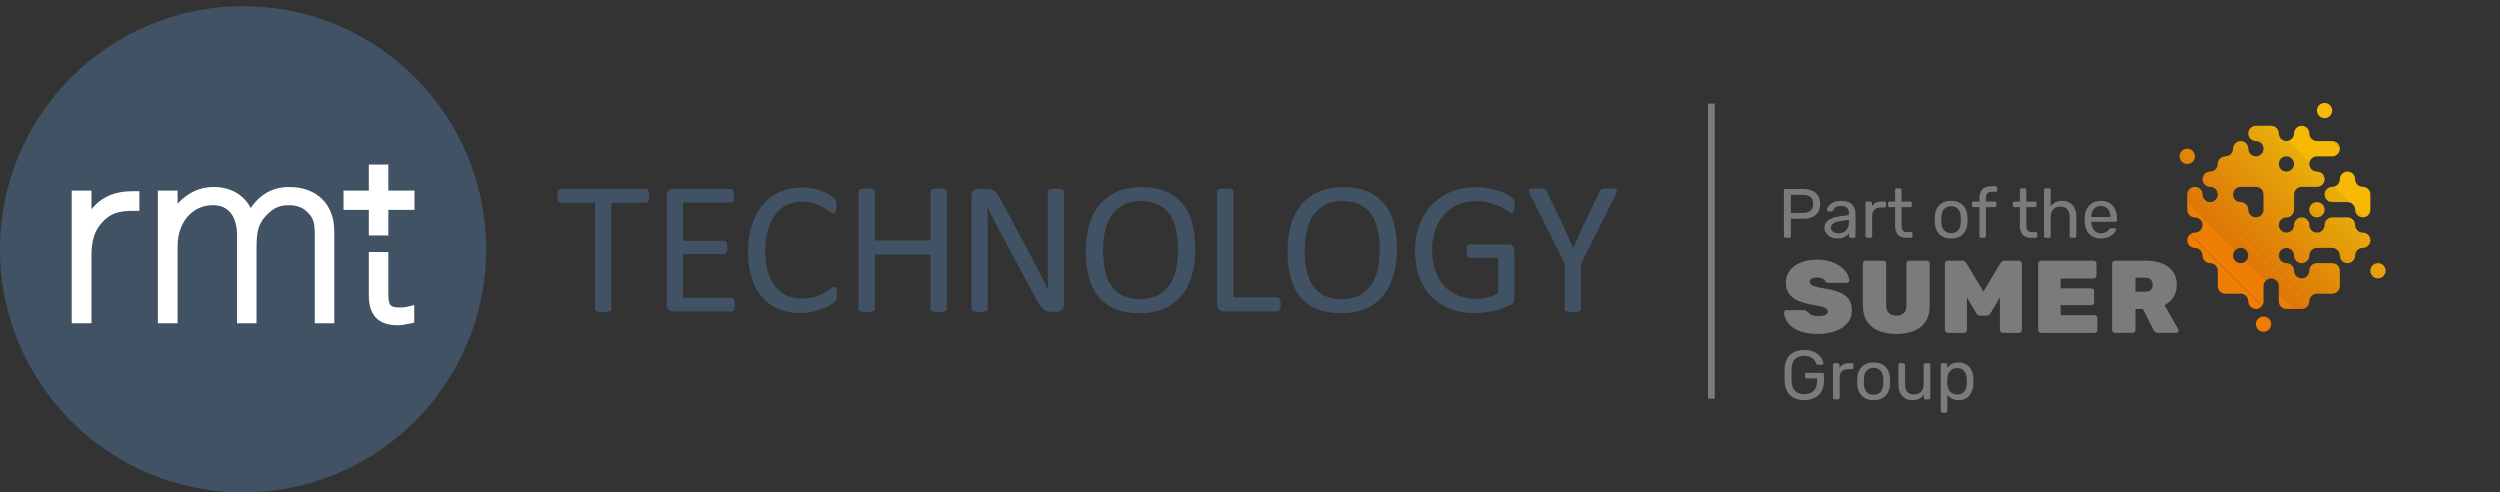 <svg xmlns="http://www.w3.org/2000/svg" xmlns:xlink="http://www.w3.org/1999/xlink" id="Layer_1" viewBox="0 0 1934.82 381.08"><rect x="0" y="0" width="1934.82" height="381.08" fill="#333333" stroke="none"/><defs><style>      .cls-1 {        fill: #f7b606;      }      .cls-2 {        fill: #f5a605;      }      .cls-3 {        fill: #f6ad05;      }      .cls-4 {        fill: #f7b506;      }      .cls-5 {        fill: #ef8603;      }      .cls-6 {        fill: #ef8103;      }      .cls-7 {        fill: #f18e04;      }      .cls-8 {        fill: #f29804;      }      .cls-9 {        fill: #f19104;      }      .cls-10 {        fill: #f49f05;      }      .cls-11 {        fill: #f4a405;      }      .cls-12 {        fill: #f39b04;      }      .cls-13 {        fill: #fff;      }      .cls-14 {        fill: #f5aa05;      }      .cls-15 {        fill: #f7b306;      }      .cls-16 {        fill: #f29404;      }      .cls-17 {        fill: none;      }      .cls-18 {        fill: #f08b04;      }      .cls-19 {        fill: #f5a905;      }      .cls-20 {        fill: #ee7f03;      }      .cls-21 {        fill: #ee8003;      }      .cls-22 {        fill: #f18d04;      }      .cls-23 {        fill: #f7b206;      }      .cls-24 {        fill: #f39904;      }      .cls-25 {        fill: #f5a705;      }      .cls-26 {        fill: #f6ac05;      }      .cls-27 {        fill: #415264;      }      .cls-28 {        fill: #f4a105;      }      .cls-29 {        fill: #f39e05;      }      .cls-30 {        fill: #f4a005;      }      .cls-31 {        fill: #f6ab05;      }      .cls-32 {        fill: #f18f04;      }      .cls-33 {        fill: #f08803;      }      .cls-34 {        fill: #f8b906;      }      .cls-35 {        fill: #f4a305;      }      .cls-36 {        fill: #f08a04;      }      .cls-37 {        fill: #f08904;      }      .cls-38 {        fill: #ee7e03;      }      .cls-39 {        fill: #ef8403;      }      .cls-40 {        fill: #ef8203;      }      .cls-41 {        fill: #f5a505;      }      .cls-42 {        fill: #f39d05;      }      .cls-43 {        fill: #f19004;      }      .cls-44 {        fill: #f4a205;      }      .cls-45 {        fill: #f7b006;      }      .cls-46 {        fill: #ef8303;      }      .cls-47 {        fill: #f6af05;      }      .cls-48 {        fill: #7c7b7b;      }      .cls-49 {        fill: #f39c05;      }      .cls-50 {        fill: #f8b806;      }      .cls-51 {        fill: #f29704;      }      .cls-52 {        fill: #f7b106;      }      .cls-53 {        fill: #ef8703;      }      .cls-54 {        fill: #ef8503;      }      .cls-55 {        fill: #f8b706;      }      .cls-56 {        fill: #f08c04;      }      .cls-57 {        fill: #f29304;      }      .cls-58 {        fill: #f6ae05;      }      .cls-59 {        clip-path: url(#clippath);      }      .cls-60 {        fill: #f29604;      }      .cls-61 {        fill: #f19204;      }      .cls-62 {        fill: #f39a04;      }    </style><clipPath id="clippath"><path class="cls-17" d="M1745.92,250.86c0,3.27,2.64,5.91,5.9,5.91s5.9-2.64,5.9-5.91-2.64-5.9-5.9-5.9-5.9,2.64-5.9,5.9M1834.48,209.54c0,3.26,2.64,5.9,5.9,5.9s5.9-2.64,5.9-5.9-2.64-5.9-5.9-5.9-5.9,2.64-5.9,5.9M1787.24,162.31c0,3.27,2.64,5.91,5.91,5.91s5.9-2.64,5.9-5.91-2.64-5.9-5.9-5.9-5.91,2.64-5.91,5.9M1810.86,138.69c0,3.27-2.65,5.91-5.9,5.91s-5.9,2.64-5.9,5.9,2.64,5.9,5.9,5.9h11.81c3.26,0,5.9,2.64,5.9,5.9s2.64,5.91,5.9,5.91,5.91-2.64,5.91-5.91v-11.81c0-3.26-2.65-5.9-5.91-5.9s-5.9-2.64-5.9-5.91-2.64-5.9-5.9-5.9-5.9,2.64-5.9,5.9M1686.88,120.99c0,3.26,2.64,5.9,5.9,5.9s5.9-2.64,5.9-5.9-2.64-5.91-5.9-5.91-5.9,2.65-5.9,5.91M1728.21,197.74c0-3.26,2.64-5.9,5.91-5.9s5.9,2.64,5.9,5.9-2.65,5.9-5.9,5.9-5.91-2.64-5.91-5.9M1740.01,162.31c0-3.26-2.65-5.9-5.9-5.9s-5.91-2.64-5.91-5.9,2.64-5.9,5.91-5.9h11.8c3.26,0,5.9,2.64,5.9,5.9v11.81c0,3.27-2.65,5.91-5.9,5.91s-5.9-2.64-5.9-5.91M1763.63,126.88c0-3.26,2.65-5.9,5.9-5.9s5.9,2.64,5.9,5.9-2.65,5.91-5.9,5.91-5.9-2.64-5.9-5.91M1775.44,103.27c0,3.26-2.65,5.91-5.9,5.91s-5.9-2.65-5.9-5.91-2.65-5.9-5.9-5.9h-11.81c-3.27,0-5.9,2.64-5.9,5.9s2.64,5.91,5.9,5.91,5.9,2.64,5.9,5.9-2.65,5.91-5.9,5.91-5.9-2.65-5.9-5.91-2.65-5.9-5.9-5.9-5.91,2.64-5.91,5.9-2.65,5.91-5.9,5.91-5.91,2.64-5.91,5.9-2.64,5.91-5.9,5.91-5.9,2.64-5.9,5.9,2.64,5.91,5.9,5.91,5.9,2.64,5.9,5.9-2.64,5.9-5.9,5.9-5.9-2.64-5.9-5.9-2.64-5.9-5.91-5.9-5.9,2.64-5.9,5.9v11.81c0,3.27,2.64,5.91,5.9,5.91s5.91,2.64,5.91,5.9-2.64,5.9-5.91,5.9-5.9,2.65-5.9,5.91,2.64,5.9,5.9,5.9,5.91,2.64,5.91,5.9,2.64,5.9,5.9,5.9,5.9,2.64,5.9,5.9v11.81c0,3.26,2.64,5.91,5.91,5.91h11.81c3.25,0,5.9,2.64,5.9,5.9s2.64,5.9,5.9,5.9,5.9-2.64,5.9-5.9v-11.81c0-3.26,2.65-5.9,5.9-5.9s5.9,2.64,5.9,5.9v11.81c0,3.25,2.65,5.9,5.9,5.9h11.81c3.26,0,5.9-2.64,5.9-5.9s2.64-5.9,5.91-5.9h11.81c3.26,0,5.9-2.65,5.9-5.91v-11.81c0-3.26-2.65-5.9-5.9-5.9h-11.81c-3.27,0-5.91,2.64-5.91,5.9s-2.64,5.9-5.9,5.9-5.9-2.64-5.9-5.9-2.65-5.9-5.9-5.9-5.9-2.64-5.9-5.9,2.65-5.9,5.9-5.9,5.9,2.64,5.9,5.9,2.64,5.9,5.9,5.9,5.9-2.64,5.9-5.9,2.64-5.9,5.91-5.9h11.81c3.26,0,5.9,2.64,5.9,5.9s2.64,5.9,5.9,5.9,5.9-2.64,5.9-5.9,2.64-5.9,5.9-5.9,5.91-2.65,5.91-5.9-2.65-5.91-5.91-5.91-5.9-2.64-5.9-5.9-2.64-5.9-5.9-5.9h-11.81c-3.26,0-5.9,2.64-5.9,5.9s-2.64,5.9-5.9,5.9-5.91-2.64-5.91-5.9-2.64-5.9-5.9-5.9-5.9,2.64-5.9,5.9-2.65,5.9-5.9,5.9-5.9-2.64-5.9-5.9,2.65-5.9,5.9-5.9,5.9-2.64,5.9-5.91v-11.81c0-3.26,2.64-5.9,5.9-5.9h11.81c3.26,0,5.9-2.64,5.9-5.91s-2.64-5.9-5.9-5.9-5.91-2.64-5.91-5.91,2.64-5.9,5.91-5.9h11.81c3.26,0,5.9-2.65,5.9-5.91s-2.65-5.9-5.9-5.9h-11.81c-3.27,0-5.91-2.65-5.91-5.91s-2.64-5.9-5.9-5.9-5.9,2.64-5.9,5.9M1798.32,79.7c-2.91.37-5.17,2.85-5.17,5.86,0,3.26,2.64,5.9,5.9,5.9s5.9-2.64,5.9-5.9c0-3.01-2.26-5.49-5.17-5.86h-1.46Z"></path></clipPath></defs><g id="colour_version"><path class="cls-27" d="M376.28,192.93c0,103.92-84.23,188.15-188.15,188.15S0,296.85,0,192.93,84.22,4.8,188.13,4.8s188.15,84.24,188.15,188.13h0Z"></path><g><path class="cls-13" d="M67.3,147.5h-11.81v102.69h15.29v-51.53c0-12.78,2.33-20.07,8.58-26.88,5.76-6.28,12.08-8.61,23.33-8.61h5.17v-15.21h-4.99c-14.12,0-24.56,4.51-32.08,14v-14.45h-3.48Z"></path><path class="cls-13" d="M194.04,161c-5.44-10.4-15.6-16.28-28.87-16.28-5.24,0-10.27,1.11-14.94,3.29-4.43,2.03-9.05,5.54-12.79,9.61v-10.12h-15.28v102.69h15.28v-59.53c0-18.76,11.33-31.87,27.54-31.87,11.73,0,18.46,8.5,18.46,23.33v68.08h15.11v-59.53c0-13.04,2.05-18.78,9.15-25.6,4.7-4.45,9.25-6.27,15.73-6.27s11.17,1.83,14.85,5.76c4.07,4.16,5.32,7.11,5.32,17.56v68.08h15.1v-71.41c0-20.69-13.62-34.06-34.69-34.06-12.99,0-22.56,5.45-29.95,16.28h0Z"></path><path class="cls-13" d="M297.06,195.04h-11.62v33.72c0,15.22,7.41,22.93,22.02,22.93,3.62,0,5.55-.4,9.8-1.28l3.33-.69v-13.65l-4.33,1.07c-2.78.69-4.38.82-6.34.82-7.6,0-9.38-.99-9.38-10.71v-32.21h-3.49Z"></path><path class="cls-13" d="M297.06,127.34h-11.62v20.17h-19.59v14.91h19.59v19.81h15.1v-19.81h20.23v-14.91h-20.23v-20.17h-3.49Z"></path></g><g><path class="cls-27" d="M502.32,151.66c0,.93-.05,1.73-.15,2.42-.1.68-.26,1.23-.48,1.65-.22.42-.49.72-.81.91-.32.2-.67.29-1.06.29h-26.66v82.17c0,.39-.1.73-.29,1.03-.2.29-.54.52-1.03.7s-1.14.32-1.94.44c-.81.12-1.82.18-3.04.18s-2.17-.06-3-.18-1.49-.27-1.98-.44-.83-.4-1.02-.7c-.2-.29-.3-.63-.3-1.03v-82.17h-26.66c-.39,0-.75-.1-1.06-.29-.32-.19-.58-.5-.77-.91-.2-.41-.36-.96-.48-1.65-.12-.68-.18-1.49-.18-2.42s.06-1.74.18-2.45c.12-.71.28-1.28.48-1.72.19-.44.45-.76.77-.95.32-.19.67-.29,1.06-.29h65.91c.39,0,.75.1,1.06.29.32.2.59.51.81.95.22.44.38,1.01.48,1.72.1.71.15,1.53.15,2.45Z"></path><path class="cls-27" d="M568.75,235.81c0,.88-.05,1.65-.15,2.31-.1.66-.27,1.21-.51,1.65-.24.44-.52.76-.84.95-.32.19-.67.29-1.06.29h-45.48c-1.12,0-2.19-.38-3.19-1.14-1-.76-1.5-2.09-1.5-3.99v-84.51c0-1.9.5-3.23,1.5-3.99,1-.76,2.06-1.13,3.19-1.13h44.97c.39,0,.74.1,1.06.29.32.2.57.51.77.95.2.44.35.99.48,1.65.12.66.18,1.48.18,2.45,0,.88-.06,1.65-.18,2.31-.12.66-.28,1.2-.48,1.61s-.45.72-.77.91c-.32.2-.67.29-1.06.29h-37.06v29.73h31.79c.39,0,.74.11,1.06.33.32.22.58.52.8.91.22.39.38.93.48,1.61.1.68.15,1.49.15,2.42s-.05,1.64-.15,2.27c-.1.63-.25,1.15-.48,1.54-.22.39-.49.67-.8.84-.32.17-.67.26-1.06.26h-31.79v33.91h37.57c.39,0,.74.1,1.06.29.32.2.6.5.84.92.25.42.42.95.51,1.61.1.66.15,1.48.15,2.45Z"></path><path class="cls-27" d="M647.73,227.61c0,.78-.03,1.47-.07,2.05-.05.58-.13,1.1-.26,1.54s-.28.83-.48,1.17-.54.76-1.02,1.25c-.49.49-1.51,1.23-3.08,2.23-1.56,1-3.5,1.98-5.82,2.93-2.32.95-4.98,1.76-7.98,2.42-3,.66-6.29.99-9.85.99-6.15,0-11.71-1.03-16.66-3.08-4.96-2.05-9.18-5.08-12.67-9.08-3.49-4-6.18-8.95-8.06-14.83-1.88-5.88-2.82-12.66-2.82-20.32s1.01-14.87,3.04-21.02c2.03-6.15,4.87-11.36,8.53-15.64,3.66-4.27,8.04-7.53,13.15-9.78,5.1-2.24,10.75-3.37,16.95-3.37,2.74,0,5.4.26,7.98.77,2.59.51,4.98,1.16,7.18,1.94,2.2.78,4.15,1.68,5.86,2.71s2.89,1.87,3.55,2.53c.66.66,1.08,1.16,1.28,1.5.2.34.35.75.48,1.21.12.46.22,1.01.29,1.65s.11,1.39.11,2.27c0,.98-.05,1.81-.15,2.49-.1.68-.25,1.26-.44,1.72-.2.46-.43.81-.7,1.02-.27.22-.6.33-.99.33-.69,0-1.65-.48-2.87-1.43-1.23-.95-2.81-2-4.75-3.15s-4.29-2.2-7.07-3.15c-2.77-.95-6.1-1.43-9.98-1.43-4.22,0-8.06.84-11.52,2.53-3.46,1.68-6.42,4.16-8.87,7.43-2.46,3.27-4.36,7.26-5.71,11.97-1.35,4.71-2.02,10.1-2.02,16.15s.65,11.31,1.95,15.93c1.3,4.62,3.17,8.47,5.6,11.57,2.43,3.1,5.41,5.45,8.94,7.03,3.53,1.59,7.53,2.38,12,2.38,3.78,0,7.08-.46,9.9-1.39,2.82-.93,5.23-1.97,7.21-3.11s3.62-2.18,4.9-3.11c1.28-.93,2.28-1.39,3.02-1.39.34,0,.64.07.88.22s.44.43.59.84c.15.42.26.99.33,1.72s.11,1.66.11,2.78Z"></path><path class="cls-27" d="M732.68,239.1c0,.39-.1.73-.29,1.03-.2.29-.54.52-1.03.7s-1.14.32-1.94.44c-.81.12-1.79.18-2.97.18-1.27,0-2.29-.06-3.07-.18-.78-.12-1.42-.27-1.91-.44s-.83-.4-1.03-.7c-.2-.29-.29-.63-.29-1.03v-42.04h-43.13v42.04c0,.39-.1.73-.29,1.03-.2.29-.54.52-1.03.7s-1.13.32-1.94.44c-.8.12-1.82.18-3.04.18s-2.17-.06-3-.18-1.49-.27-1.98-.44c-.49-.17-.83-.4-1.03-.7-.2-.29-.29-.63-.29-1.03v-90.96c0-.39.1-.73.29-1.02.19-.29.53-.52,1.03-.7.49-.17,1.15-.32,1.98-.44.83-.12,1.83-.18,3-.18s2.24.06,3.04.18c.81.12,1.45.27,1.94.44s.83.4,1.03.7c.2.29.29.63.29,1.02v37.94h43.13v-37.94c0-.39.1-.73.29-1.02.2-.29.54-.52,1.03-.7s1.12-.32,1.91-.44c.78-.12,1.8-.18,3.07-.18,1.17,0,2.16.06,2.97.18.8.12,1.45.27,1.94.44s.83.4,1.03.7c.19.29.29.63.29,1.02v90.96Z"></path><path class="cls-27" d="M823.49,235.81c0,.98-.16,1.81-.49,2.49s-.76,1.25-1.29,1.68c-.53.44-1.13.76-1.78.95-.65.19-1.31.29-1.97.29h-4.17c-1.32,0-2.46-.13-3.45-.4-.98-.27-1.92-.76-2.8-1.47-.89-.71-1.77-1.67-2.65-2.89-.88-1.22-1.82-2.78-2.81-4.69l-28.91-53.9c-1.51-2.78-3.03-5.7-4.57-8.75-1.54-3.05-2.96-6.02-4.29-8.9h-.15c.1,3.51.17,7.1.22,10.77.05,3.66.07,7.3.07,10.91v57.2c0,.34-.1.67-.31.99-.21.32-.56.56-1.05.73-.49.17-1.13.32-1.93.44-.8.12-1.82.18-3.05.18s-2.25-.06-3.05-.18c-.8-.12-1.43-.27-1.89-.44s-.8-.42-1.01-.73c-.2-.32-.31-.65-.31-.99v-87.44c0-1.95.55-3.34,1.66-4.18,1.11-.83,2.32-1.24,3.63-1.24h6.2c1.46,0,2.68.12,3.67.37.98.25,1.86.65,2.65,1.21s1.54,1.34,2.27,2.34,1.5,2.26,2.3,3.77l22.22,41.6c1.37,2.54,2.69,5.02,3.97,7.43,1.27,2.42,2.5,4.8,3.68,7.14,1.18,2.34,2.35,4.65,3.5,6.92,1.16,2.27,2.3,4.55,3.43,6.85h.07c-.1-3.86-.16-7.87-.18-12.05-.02-4.17-.04-8.19-.04-12.05v-51.41c0-.34.1-.66.31-.95.21-.29.56-.55,1.04-.77.49-.22,1.13-.38,1.93-.48.8-.1,1.84-.15,3.13-.15,1.13,0,2.11.05,2.94.15.82.1,1.47.26,1.93.48.46.22.8.48,1.01.77.2.29.31.61.31.95v87.44Z"></path><path class="cls-27" d="M925.07,192.53c0,7.67-.9,14.57-2.71,20.72-1.81,6.15-4.5,11.39-8.09,15.71-3.59,4.32-8.09,7.64-13.51,9.96-5.42,2.32-11.74,3.48-18.97,3.48s-13.29-1.06-18.49-3.19c-5.2-2.12-9.5-5.21-12.89-9.26s-5.92-9.08-7.58-15.09c-1.66-6-2.49-12.91-2.49-20.73s.9-14.26,2.71-20.36c1.8-6.1,4.51-11.29,8.13-15.56,3.61-4.27,8.13-7.57,13.55-9.89s11.74-3.48,18.97-3.48,13.06,1.05,18.24,3.15c5.17,2.1,9.48,5.16,12.92,9.19,3.44,4.03,6.01,9.01,7.69,14.94,1.68,5.93,2.53,12.73,2.53,20.4ZM911.74,193.41c0-5.37-.48-10.36-1.43-14.98-.95-4.61-2.54-8.62-4.76-12.01-2.22-3.39-5.18-6.04-8.89-7.95-3.71-1.9-8.29-2.86-13.75-2.86s-10.05,1.02-13.75,3.08c-3.71,2.05-6.72,4.78-9.03,8.2-2.31,3.42-3.97,7.41-4.97,11.97-1,4.57-1.5,9.36-1.5,14.39,0,5.57.46,10.69,1.39,15.38.93,4.69,2.49,8.73,4.68,12.12,2.2,3.39,5.13,6.03,8.81,7.91,3.68,1.88,8.3,2.82,13.86,2.82s10.14-1.02,13.9-3.07c3.75-2.05,6.78-4.82,9.07-8.31,2.29-3.49,3.93-7.53,4.9-12.12.98-4.59,1.46-9.45,1.46-14.57Z"></path><path class="cls-27" d="M991.13,235.52c0,.98-.05,1.79-.15,2.45-.1.66-.26,1.22-.48,1.68-.22.46-.49.81-.8,1.02-.32.22-.7.33-1.14.33h-41.89c-1.12,0-2.19-.38-3.19-1.14-1-.76-1.5-2.09-1.5-3.99v-87.74c0-.39.1-.73.29-1.02.19-.29.53-.52,1.03-.7.49-.17,1.15-.32,1.98-.44.83-.12,1.83-.18,3-.18s2.24.06,3.04.18c.81.12,1.45.27,1.94.44s.83.4,1.03.7c.2.29.29.63.29,1.02v81.95h33.98c.44,0,.82.11,1.14.33.32.22.58.54.8.95.22.42.38.96.48,1.65.1.68.15,1.51.15,2.49Z"></path><path class="cls-27" d="M1081.14,192.53c0,7.67-.9,14.57-2.71,20.72-1.81,6.15-4.5,11.39-8.09,15.71-3.59,4.32-8.09,7.64-13.51,9.96-5.42,2.32-11.74,3.48-18.97,3.48s-13.29-1.06-18.49-3.19c-5.2-2.12-9.5-5.21-12.89-9.26-3.39-4.05-5.92-9.08-7.58-15.09-1.66-6-2.49-12.91-2.49-20.73s.9-14.26,2.71-20.36c1.8-6.1,4.51-11.29,8.13-15.56,3.61-4.27,8.13-7.57,13.55-9.89,5.42-2.32,11.74-3.48,18.97-3.48s13.06,1.05,18.24,3.15c5.17,2.1,9.48,5.16,12.92,9.19,3.44,4.03,6.01,9.01,7.69,14.94,1.68,5.93,2.53,12.73,2.53,20.4ZM1067.81,193.41c0-5.37-.48-10.36-1.43-14.98s-2.54-8.62-4.76-12.01c-2.22-3.39-5.18-6.04-8.89-7.95-3.71-1.9-8.29-2.86-13.75-2.86s-10.05,1.02-13.75,3.08c-3.71,2.05-6.72,4.78-9.03,8.2-2.31,3.42-3.97,7.41-4.97,11.97-1,4.57-1.5,9.36-1.5,14.39,0,5.57.46,10.69,1.39,15.38.93,4.69,2.49,8.73,4.68,12.12,2.2,3.39,5.13,6.03,8.81,7.91,3.68,1.88,8.3,2.82,13.86,2.82s10.14-1.02,13.9-3.07c3.75-2.05,6.78-4.82,9.07-8.31,2.29-3.49,3.93-7.53,4.9-12.12.98-4.59,1.46-9.45,1.46-14.57Z"></path><path class="cls-27" d="M1172.24,159.13c0,.93-.05,1.75-.15,2.45-.1.71-.25,1.29-.44,1.76-.2.46-.44.79-.73.99-.29.2-.61.29-.95.29-.58,0-1.56-.46-2.93-1.39-1.37-.93-3.2-1.95-5.49-3.08-2.29-1.12-5.04-2.15-8.24-3.08-3.2-.93-6.99-1.39-11.39-1.39-5.23,0-9.91.95-14.06,2.86-4.15,1.9-7.67,4.54-10.55,7.91-2.88,3.37-5.09,7.37-6.63,12.01-1.54,4.64-2.31,9.67-2.31,15.09,0,6.05.84,11.43,2.53,16.11,1.68,4.69,4.01,8.64,6.99,11.86,2.98,3.22,6.53,5.66,10.66,7.32,4.12,1.66,8.65,2.49,13.59,2.49,2.93,0,5.9-.35,8.9-1.06,3-.71,5.8-1.77,8.39-3.19v-27.61h-21.97c-.83,0-1.45-.41-1.86-1.25-.42-.83-.62-2.12-.62-3.88,0-.93.05-1.72.15-2.38.1-.66.25-1.2.48-1.61.22-.41.47-.72.77-.91.29-.19.66-.29,1.1-.29h30.1c.54,0,1.08.1,1.61.29.53.2,1.02.49,1.46.88.44.39.78.93,1.03,1.61.24.68.37,1.46.37,2.34v36.11c0,1.27-.22,2.37-.66,3.3-.44.93-1.36,1.75-2.78,2.45-1.41.71-3.25,1.48-5.49,2.31-2.24.83-4.57,1.54-6.96,2.12-2.39.59-4.81,1.03-7.25,1.32-2.44.29-4.86.44-7.25.44-7.32,0-13.87-1.14-19.63-3.41-5.76-2.27-10.63-5.5-14.61-9.7-3.98-4.2-7.02-9.23-9.12-15.09-2.1-5.86-3.15-12.4-3.15-19.63s1.13-14.33,3.41-20.43c2.27-6.1,5.47-11.3,9.6-15.6,4.12-4.3,9.08-7.63,14.87-10,5.78-2.37,12.19-3.55,19.22-3.55,3.61,0,7.01.32,10.18.95,3.17.64,5.99,1.38,8.46,2.23,2.46.85,4.54,1.78,6.23,2.78,1.68,1,2.84,1.82,3.48,2.45.63.64,1.07,1.37,1.32,2.2.24.83.37,2.03.37,3.59Z"></path><path class="cls-27" d="M1223.6,204.17v34.93c0,.39-.1.73-.29,1.03-.2.29-.53.52-1.02.7s-1.14.32-1.97.44c-.82.12-1.82.18-2.98.18s-2.22-.06-3.02-.18-1.46-.27-1.96-.44c-.51-.17-.86-.4-1.06-.7-.19-.29-.29-.63-.29-1.03v-34.93l-26.8-53.46c-.54-1.12-.87-2-.99-2.64-.12-.63,0-1.12.37-1.46.37-.34,1.02-.56,1.98-.66.95-.1,2.23-.15,3.85-.15,1.46,0,2.65.05,3.55.15.9.1,1.62.23,2.16.4s.94.42,1.21.73.53.72.77,1.21l13.11,27.24c1.22,2.59,2.43,5.3,3.64,8.13,1.21,2.83,2.45,5.69,3.71,8.57h.15c1.12-2.78,2.27-5.55,3.46-8.31,1.19-2.76,2.39-5.48,3.61-8.16l13.18-27.39c.15-.49.35-.9.62-1.25.27-.34.63-.6,1.1-.77.46-.17,1.11-.31,1.94-.4.83-.1,1.88-.15,3.15-.15,1.76,0,3.14.06,4.14.18,1,.12,1.7.36,2.09.7.39.34.52.83.4,1.46-.12.64-.45,1.49-.99,2.56l-26.8,53.46Z"></path></g><g><rect class="cls-48" x="1321.91" y="80.16" width="5.18" height="228.37"></rect><g class="cls-59"><polygon class="cls-38" points="1598.35 84.55 1850.27 336.46 1598.35 336.46 1598.35 84.55"></polygon><polygon class="cls-38" points="1598.35 61.11 1873.71 336.47 1850.27 336.47 1598.35 84.55 1598.35 61.11"></polygon><polygon class="cls-38" points="1598.35 59.01 1875.8 336.46 1873.71 336.46 1598.35 61.11 1598.35 59.01"></polygon><polygon class="cls-20" points="1598.35 56.91 1877.91 336.47 1875.8 336.47 1598.35 59.01 1598.35 56.91"></polygon><polygon class="cls-20" points="1598.35 54.81 1880 336.46 1877.91 336.46 1598.35 56.91 1598.35 54.81"></polygon><polygon class="cls-21" points="1598.35 52.72 1882.1 336.47 1880 336.47 1598.35 54.81 1598.35 52.72"></polygon><polygon class="cls-6" points="1598.35 50.62 1884.2 336.47 1882.1 336.47 1598.35 52.72 1598.35 50.62"></polygon><polygon class="cls-40" points="1598.35 48.52 1886.3 336.47 1884.2 336.47 1598.35 50.62 1598.35 48.52"></polygon><polygon class="cls-46" points="1598.35 46.42 1888.4 336.47 1886.3 336.47 1598.35 48.52 1598.35 46.42"></polygon><polygon class="cls-39" points="1598.35 44.32 1890.49 336.47 1888.4 336.47 1598.35 46.42 1598.35 44.32"></polygon><polygon class="cls-54" points="1598.35 42.22 1892.59 336.47 1890.49 336.47 1598.35 44.32 1598.35 42.22"></polygon><polygon class="cls-5" points="1598.35 40.13 1894.69 336.46 1892.59 336.46 1598.35 42.23 1598.35 40.13"></polygon><polygon class="cls-53" points="1598.35 38.03 1896.79 336.47 1894.69 336.47 1598.35 40.13 1598.35 38.03"></polygon><polygon class="cls-33" points="1598.35 35.93 1898.88 336.47 1896.79 336.47 1598.35 38.03 1598.35 35.93"></polygon><polygon class="cls-37" points="1598.35 33.83 1900.98 336.47 1898.88 336.47 1598.35 35.93 1598.35 33.83"></polygon><polygon class="cls-37" points="1598.35 31.73 1903.08 336.46 1900.98 336.46 1598.35 33.83 1598.35 31.73"></polygon><polygon class="cls-36" points="1598.35 29.64 1905.18 336.47 1903.08 336.47 1598.35 31.73 1598.35 29.64"></polygon><polygon class="cls-18" points="1598.35 27.54 1907.28 336.46 1905.18 336.46 1598.35 29.64 1598.35 27.54"></polygon><polygon class="cls-56" points="1598.35 25.44 1909.37 336.46 1907.28 336.46 1598.35 27.54 1598.35 25.44"></polygon><polygon class="cls-22" points="1598.35 23.34 1911.48 336.47 1909.37 336.47 1598.35 25.44 1598.35 23.34"></polygon><polygon class="cls-7" points="1598.35 21.24 1913.57 336.47 1911.48 336.47 1598.35 23.34 1598.35 21.24"></polygon><polygon class="cls-32" points="1598.35 19.14 1915.67 336.47 1913.57 336.47 1598.35 21.24 1598.35 19.14"></polygon><polygon class="cls-43" points="1598.35 17.05 1917.77 336.47 1915.67 336.47 1598.35 19.14 1598.35 17.05"></polygon><polygon class="cls-9" points="1598.35 14.95 1919.87 336.47 1917.77 336.47 1598.35 17.05 1598.35 14.95"></polygon><polygon class="cls-61" points="1598.35 12.85 1921.96 336.46 1919.87 336.46 1598.35 14.95 1598.35 12.85"></polygon><polygon class="cls-57" points="1598.35 10.75 1924.07 336.47 1921.96 336.47 1598.35 12.85 1598.35 10.75"></polygon><polygon class="cls-16" points="1598.35 8.65 1926.16 336.46 1924.07 336.46 1598.35 10.75 1598.35 8.65"></polygon><polygon class="cls-60" points="1598.35 6.56 1928.26 336.47 1926.16 336.47 1598.35 8.65 1598.35 6.56"></polygon><polygon class="cls-51" points="1598.35 4.46 1930.36 336.47 1928.26 336.47 1598.35 6.56 1598.35 4.46"></polygon><polygon class="cls-8" points="1598.35 2.36 1932.46 336.47 1930.36 336.47 1598.35 4.46 1598.35 2.36"></polygon><polygon class="cls-24" points="1598.35 .26 1934.55 336.46 1932.46 336.46 1598.35 2.36 1598.35 .26"></polygon><polygon class="cls-62" points="1600.19 0 1934.81 334.63 1934.81 336.47 1934.56 336.47 1598.35 .26 1598.35 0 1600.19 0"></polygon><polygon class="cls-12" points="1602.28 0 1934.81 332.53 1934.81 334.63 1600.19 0 1602.28 0"></polygon><polygon class="cls-49" points="1604.38 0 1934.82 330.43 1934.82 332.53 1602.28 0 1604.38 0"></polygon><polygon class="cls-42" points="1606.48 0 1934.81 328.33 1934.81 330.43 1604.38 0 1606.48 0"></polygon><polygon class="cls-29" points="1608.58 0 1934.82 326.24 1934.82 328.33 1606.48 0 1608.58 0"></polygon><polygon class="cls-10" points="1610.68 0 1934.82 324.14 1934.82 326.24 1608.58 0 1610.68 0"></polygon><polygon class="cls-30" points="1612.78 0 1934.81 322.04 1934.81 324.14 1610.68 0 1612.78 0"></polygon><polygon class="cls-28" points="1614.87 0 1934.81 319.94 1934.81 322.04 1612.77 0 1614.87 0"></polygon><polygon class="cls-44" points="1616.97 0 1934.82 317.85 1934.82 319.94 1614.87 0 1616.97 0"></polygon><polygon class="cls-35" points="1619.07 0 1934.81 315.74 1934.81 317.85 1616.97 0 1619.07 0"></polygon><polygon class="cls-11" points="1621.17 0 1934.82 313.65 1934.82 315.74 1619.07 0 1621.17 0"></polygon><polygon class="cls-41" points="1623.27 0 1934.82 311.55 1934.82 313.65 1621.17 0 1623.27 0"></polygon><polygon class="cls-2" points="1625.36 0 1934.82 309.45 1934.82 311.55 1623.27 0 1625.36 0"></polygon><polygon class="cls-25" points="1627.46 0 1934.81 307.35 1934.81 309.45 1625.36 0 1627.46 0"></polygon><polygon class="cls-19" points="1629.56 0 1934.81 305.25 1934.81 307.35 1627.46 0 1629.56 0"></polygon><polygon class="cls-14" points="1631.66 0 1934.81 303.15 1934.81 305.25 1629.56 0 1631.66 0"></polygon><polygon class="cls-31" points="1633.76 0 1934.81 301.06 1934.81 303.15 1631.66 0 1633.76 0"></polygon><polygon class="cls-26" points="1635.86 0 1934.82 298.96 1934.82 301.06 1633.76 0 1635.86 0"></polygon><polygon class="cls-3" points="1637.95 0 1934.82 296.86 1934.82 298.96 1635.85 0 1637.95 0"></polygon><polygon class="cls-58" points="1640.05 0 1934.82 294.76 1934.82 296.86 1637.95 0 1640.05 0"></polygon><polygon class="cls-47" points="1642.15 0 1934.82 292.67 1934.82 294.76 1640.05 0 1642.15 0"></polygon><polygon class="cls-45" points="1644.25 0 1934.82 290.57 1934.82 292.67 1642.15 0 1644.25 0"></polygon><polygon class="cls-52" points="1646.35 0 1934.81 288.47 1934.81 290.57 1644.25 0 1646.35 0"></polygon><polygon class="cls-23" points="1648.44 0 1934.82 286.37 1934.82 288.47 1646.35 0 1648.44 0"></polygon><polygon class="cls-15" points="1650.54 0 1934.82 284.27 1934.82 286.37 1648.44 0 1650.54 0"></polygon><polygon class="cls-4" points="1652.64 0 1934.82 282.18 1934.82 284.27 1650.54 0 1652.64 0"></polygon><polygon class="cls-1" points="1654.74 0 1934.82 280.08 1934.82 282.18 1652.64 0 1654.74 0"></polygon><polygon class="cls-55" points="1656.84 0 1934.82 277.98 1934.82 280.08 1654.74 0 1656.84 0"></polygon><polygon class="cls-50" points="1658.94 0 1934.81 275.88 1934.81 277.98 1656.84 0 1658.94 0"></polygon><polygon class="cls-34" points="1661.03 0 1934.81 273.78 1934.81 275.88 1658.93 0 1661.03 0"></polygon><polygon class="cls-34" points="1696.7 0 1934.82 238.11 1934.82 273.78 1661.03 0 1696.7 0"></polygon><polygon class="cls-34" points="1934.82 238.11 1696.7 0 1934.82 0 1934.82 238.11"></polygon></g><g><path class="cls-48" d="M1392.41,256.1c3.83,1.56,8.7,2.35,14.48,2.35,5.06,0,9.62-.74,13.56-2.2,3.94-1.46,7.09-3.57,9.35-6.28,2.27-2.71,3.42-6,3.42-9.78,0-3.36-.76-6.19-2.26-8.42-1.49-2.24-3.89-4.08-7.12-5.45-3.22-1.38-7.5-2.45-12.72-3.19-2.74-.52-4.9-1.02-6.43-1.47-1.51-.44-2.58-.95-3.17-1.52-.57-.55-.86-1.21-.86-1.96,0-1.12.46-1.96,1.42-2.55.97-.59,2.39-.89,4.23-.89,1.68,0,3.07.29,4.15.86,1.06.56,1.73,1.21,2.03,1.95.45.49.91.85,1.36,1.06.45.22,1.03.33,1.71.33h13.8c.48,0,.91-.19,1.3-.56.39-.37.58-.82.58-1.34-.06-1.71-.65-3.52-1.76-5.4-1.1-1.86-2.73-3.63-4.83-5.24-2.1-1.62-4.71-2.95-7.77-3.96-3.06-1-6.62-1.52-10.58-1.52-4.79,0-9.05.75-12.66,2.23-3.61,1.49-6.47,3.59-8.48,6.25-2.02,2.66-3.05,5.77-3.05,9.23s.83,6.31,2.46,8.63c1.63,2.31,4.03,4.17,7.12,5.53,3.09,1.35,6.8,2.38,11.03,3.07,3.02.53,5.43,1.04,7.18,1.51,1.73.47,2.98.99,3.71,1.56.71.56,1.06,1.26,1.06,2.11,0,1.12-.65,1.97-1.99,2.62-1.35.65-3.31.98-5.81.98-1.36,0-2.57-.15-3.6-.43-1.02-.28-1.86-.67-2.51-1.17-.65-.49-1.23-1.03-1.73-1.63-.5-.43-.98-.77-1.43-1.01-.45-.25-1.09-.37-1.88-.37h-13.14c-.54,0-.98.17-1.34.51-.36.34-.54.78-.54,1.3.11,2.83,1.14,5.54,3.05,8.07,1.91,2.53,4.82,4.6,8.65,6.17Z"></path><path class="cls-48" d="M1490.23,248.89c2.15-3.27,3.25-7.45,3.25-12.44v-32.51c0-.62-.22-1.15-.67-1.57-.43-.42-.98-.63-1.62-.63h-13.39c-.64,0-1.2.21-1.66.63-.47.42-.7.95-.7,1.57v32.27c0,2.65-.67,4.68-1.99,6.02-1.31,1.34-3.27,2.02-5.81,2.02s-4.51-.68-5.85-2.02c-1.34-1.35-2.02-3.37-2.02-6.02v-32.27c0-.62-.22-1.15-.66-1.57-.44-.42-.99-.63-1.63-.63h-13.47c-.58,0-1.12.21-1.58.63-.47.42-.71.95-.71,1.57v32.51c0,4.99,1.11,9.17,3.29,12.44,2.19,3.27,5.26,5.7,9.16,7.24,3.88,1.53,8.45,2.31,13.56,2.31s9.58-.78,13.44-2.31c3.86-1.54,6.91-3.98,9.07-7.24Z"></path><path class="cls-48" d="M1562.43,201.74h-10.99c-1.03,0-1.81.29-2.33.84-.5.53-.83.91-1.01,1.14l-13.1,21.89-13.11-21.91c-.17-.21-.5-.59-1-1.12-.52-.56-1.3-.84-2.33-.84h-10.99c-.64,0-1.2.22-1.66.63-.47.42-.71.95-.71,1.58v51.49c0,.62.24,1.15.71,1.57.46.42,1.02.63,1.66.63h12.4c.64,0,1.19-.21,1.63-.63.44-.42.66-.95.66-1.57v-25.23l7.19,12.12c.27.43.65.87,1.09,1.3.47.45,1.11.67,1.92.67h5.04c.87,0,1.53-.23,2-.67.45-.43.82-.87,1.1-1.3l7.18-12.11v25.23c0,.62.22,1.15.66,1.57.44.42.99.63,1.63.63h12.4c.64,0,1.19-.21,1.63-.63.44-.42.66-.95.66-1.57v-51.49c0-.62-.22-1.15-.66-1.57-.44-.42-.98-.64-1.63-.64Z"></path><path class="cls-48" d="M1620.84,243.87h-26.06v-7.74h23.58c.64,0,1.2-.22,1.67-.63.47-.43.71-.96.71-1.58v-8.58c0-.62-.24-1.15-.71-1.58-.47-.41-1.03-.63-1.67-.63h-23.58v-7.58h25.4c.64,0,1.2-.23,1.66-.67.47-.45.71-.96.71-1.53v-9.38c0-.63-.24-1.16-.71-1.58-.46-.42-1.02-.63-1.66-.63h-40.5c-.58,0-1.12.22-1.58.63-.47.42-.7.95-.7,1.58v51.49c0,.62.23,1.15.7,1.57.47.42,1,.63,1.58.63h41.16c.64,0,1.19-.21,1.66-.63.47-.42.71-.95.71-1.57v-9.3c0-.62-.24-1.16-.71-1.61-.47-.45-1.03-.67-1.66-.67Z"></path><path class="cls-48" d="M1685.85,254.82l-10.67-18.63c2.81-1.48,5.12-3.54,6.86-6.1,1.77-2.61,2.67-5.82,2.67-9.54,0-5.9-2.17-10.56-6.46-13.86-4.28-3.29-10.24-4.96-17.73-4.96h-23.56c-.58,0-1.12.22-1.58.63-.47.42-.71.95-.71,1.57v51.5c0,.62.24,1.15.71,1.57.47.42,1,.63,1.58.63h13.47c.64,0,1.19-.22,1.63-.64.44-.42.66-.95.66-1.57v-16.31l5.69-.07,8.26,16.36c.18.45.54.92,1.12,1.44.57.52,1.41.79,2.49.79h13.97c.53,0,.98-.19,1.34-.56.35-.37.53-.81.53-1.33,0-.29-.09-.6-.26-.94ZM1664.63,224.24c-.91,1-2.32,1.5-4.2,1.5h-7.71v-10.85h7.71c1.93,0,3.36.54,4.23,1.62.88,1.08,1.34,2.42,1.34,3.97s-.46,2.76-1.37,3.76Z"></path><path class="cls-48" d="M1381.86,184.03h2.86c.4,0,.71-.12.94-.35.23-.23.35-.53.35-.89v-13.48h9.54c2.66,0,4.97-.43,6.93-1.29,1.96-.87,3.48-2.14,4.55-3.83,1.08-1.69,1.62-3.81,1.62-6.36s-.54-4.68-1.62-6.39c-1.08-1.71-2.6-2.99-4.55-3.86-1.96-.86-4.27-1.29-6.93-1.29h-13.69c-.4,0-.7.12-.92.35-.22.24-.32.55-.32.94v35.2c0,.36.11.66.32.89.22.23.52.35.92.35ZM1385.96,150.82h9.33c2.73,0,4.74.61,6.04,1.83,1.29,1.22,1.94,2.94,1.94,5.17s-.67,3.99-1.99,5.18c-1.33,1.19-3.32,1.78-5.98,1.78h-9.33v-13.96Z"></path><path class="cls-48" d="M1527.37,160.31h4.58v22.48c0,.36.11.66.35.89.23.23.53.35.89.35h2.53c.36,0,.66-.12.89-.35.23-.23.35-.53.35-.89v-22.48h6.95c.36,0,.65-.12.87-.35.22-.23.32-.53.32-.89v-1.83c0-.36-.11-.65-.32-.89-.22-.23-.51-.35-.87-.35h-6.95v-2.42c0-1.65.31-2.92.92-3.8.61-.88,1.76-1.32,3.45-1.32h3.13c.36,0,.65-.12.86-.35.22-.23.33-.53.33-.89v-1.83c0-.36-.11-.65-.33-.89-.22-.23-.5-.35-.86-.35h-3.23c-2.27,0-4.07.38-5.42,1.13-1.35.76-2.33,1.82-2.94,3.21-.61,1.38-.92,2.99-.92,4.82v2.69h-4.58c-.36,0-.65.12-.89.35s-.35.53-.35.89v1.83c0,.36.11.66.35.89.23.23.53.35.89.35Z"></path><path class="cls-48" d="M1444.99,184.03h2.64c.36,0,.67-.12.92-.35.25-.23.38-.53.38-.89v-15.85c0-1.94.56-3.48,1.67-4.61,1.12-1.13,2.64-1.7,4.58-1.7h3.24c.36,0,.65-.11.86-.32.22-.22.32-.51.32-.87v-2.21c0-.36-.11-.65-.32-.89-.22-.23-.5-.35-.86-.35h-2.16c-1.76,0-3.27.31-4.53.92-1.26.61-2.24,1.53-2.96,2.75v-2.37c0-.36-.13-.67-.38-.92-.25-.25-.56-.38-.92-.38h-2.48c-.36,0-.65.13-.89.38-.23.25-.35.56-.35.92v25.5c0,.36.11.66.35.89.23.23.53.35.89.35Z"></path><path class="cls-48" d="M1583.17,184.03h2.69c.4,0,.7-.12.92-.35.22-.23.33-.53.33-.89v-14.93c0-2.51.68-4.48,2.05-5.9,1.37-1.42,3.16-2.13,5.39-2.13,2.37,0,4.17.71,5.39,2.13,1.22,1.42,1.83,3.39,1.83,5.9v14.93c0,.36.12.66.35.89.23.23.53.35.89.35h2.69c.4,0,.7-.12.92-.35.22-.23.33-.53.33-.89v-15.2c0-2.41-.42-4.52-1.27-6.34-.85-1.82-2.08-3.23-3.72-4.26-1.64-1.03-3.62-1.53-5.96-1.53-2.16,0-3.94.38-5.34,1.13-1.4.76-2.59,1.74-3.56,2.96v-12.56c0-.36-.11-.65-.33-.89s-.52-.35-.92-.35h-2.69c-.36,0-.66.12-.89.35-.23.23-.35.53-.35.89v35.8c0,.36.12.66.35.89s.53.35.89.35Z"></path><path class="cls-48" d="M1462.46,160.31h4.21v14.23c0,1.94.29,3.62.86,5.04.58,1.42,1.49,2.52,2.75,3.29,1.26.77,2.89,1.16,4.9,1.16h3.72c.36,0,.65-.12.89-.35.23-.23.35-.53.35-.89v-1.94c0-.36-.12-.66-.35-.89-.23-.23-.53-.35-.89-.35h-3.29c-1.48,0-2.5-.49-3.07-1.46s-.86-2.3-.86-3.99v-13.85h6.68c.36,0,.65-.12.89-.35.23-.23.35-.53.35-.89v-1.83c0-.36-.12-.65-.35-.89s-.53-.35-.89-.35h-6.68v-9c0-.36-.12-.65-.35-.89s-.53-.35-.89-.35h-2.53c-.36,0-.66.12-.89.35-.23.23-.35.53-.35.89v9h-4.21c-.36,0-.66.12-.89.35-.23.23-.35.53-.35.89v1.83c0,.36.12.66.35.89.23.23.53.35.89.35Z"></path><path class="cls-48" d="M1575.46,179.61h-3.29c-1.47,0-2.5-.49-3.07-1.46-.58-.97-.86-2.3-.86-3.99v-13.85h6.68c.36,0,.66-.12.89-.35.23-.23.35-.53.35-.89v-1.83c0-.36-.12-.65-.35-.89-.23-.23-.53-.35-.89-.35h-6.68v-9c0-.36-.12-.65-.35-.89-.23-.23-.53-.35-.89-.35h-2.53c-.36,0-.65.12-.89.35s-.35.53-.35.89v9h-4.21c-.36,0-.65.12-.89.35-.23.23-.35.53-.35.89v1.83c0,.36.12.66.35.89.23.23.53.35.89.35h4.21v14.23c0,1.94.29,3.62.87,5.04.57,1.42,1.49,2.52,2.75,3.29,1.26.77,2.89,1.16,4.91,1.16h3.72c.36,0,.65-.12.89-.35.23-.23.35-.53.35-.89v-1.94c0-.36-.12-.66-.35-.89-.23-.23-.53-.35-.89-.35Z"></path><path class="cls-48" d="M1433.59,158.53c-.84-.93-2-1.68-3.48-2.24-1.47-.56-3.29-.83-5.44-.83-1.94,0-3.59.26-4.93.78-1.35.52-2.45,1.16-3.32,1.91-.86.76-1.5,1.53-1.91,2.32-.41.79-.62,1.46-.62,2,0,.32.1.6.3.83.2.23.49.35.89.35h2.42c.54,0,.92-.27,1.14-.81.39-1.01,1.08-1.83,2.08-2.48.99-.65,2.29-.97,3.91-.97,2.23,0,3.84.49,4.82,1.45.99.97,1.48,2.32,1.48,4.04v1.56l-8.03,1.14c-3.23.47-5.86,1.44-7.87,2.91-2.01,1.48-3.02,3.45-3.02,5.93,0,1.54.45,2.93,1.35,4.15.9,1.22,2.08,2.19,3.56,2.91,1.47.72,3.11,1.08,4.91,1.08s3.18-.21,4.37-.62c1.19-.41,2.17-.93,2.96-1.56.79-.63,1.42-1.26,1.89-1.91v2.32c0,.36.11.66.33.89.22.23.52.35.92.35h2.48c.36,0,.66-.12.89-.35.23-.23.35-.53.35-.89v-17.47c0-1.22-.19-2.42-.57-3.61-.38-1.19-.99-2.25-1.83-3.18ZM1430.92,171.63c0,2.01-.35,3.68-1.05,5.02-.7,1.33-1.66,2.31-2.88,2.94-1.23.63-2.57.94-4.04.94-.97,0-1.91-.16-2.83-.49-.92-.32-1.67-.82-2.26-1.48-.6-.66-.89-1.5-.89-2.51,0-1.29.65-2.36,1.94-3.21,1.3-.85,3.22-1.44,5.77-1.81l6.25-.92v1.51Z"></path><path class="cls-48" d="M1510.01,184.57c2.73,0,5.01-.52,6.84-1.57,1.84-1.04,3.24-2.49,4.21-4.34.97-1.85,1.51-3.96,1.62-6.34.04-.61.05-1.39.05-2.35s-.02-1.71-.05-2.29c-.11-2.41-.65-4.53-1.64-6.36-.99-1.83-2.4-3.27-4.23-4.31-1.83-1.04-4.1-1.56-6.79-1.56s-4.96.52-6.79,1.56c-1.83,1.04-3.25,2.48-4.23,4.31-.99,1.84-1.53,3.95-1.64,6.36-.04.58-.05,1.34-.05,2.29s.02,1.73.05,2.35c.11,2.37.65,4.48,1.62,6.34.97,1.85,2.37,3.3,4.21,4.34,1.83,1.05,4.12,1.57,6.85,1.57ZM1502.46,170.01c0-.83.02-1.51.05-2.05.07-2.73.78-4.81,2.13-6.23,1.35-1.42,3.14-2.13,5.36-2.13s4.01.71,5.34,2.13c1.33,1.42,2.05,3.49,2.16,6.23.04.54.05,1.22.05,2.05s-.02,1.51-.05,2.05c-.11,2.73-.83,4.81-2.16,6.23-1.33,1.42-3.11,2.13-5.34,2.13s-4.02-.71-5.36-2.13c-1.35-1.42-2.06-3.5-2.13-6.23-.04-.54-.05-1.22-.05-2.05Z"></path><path class="cls-48" d="M1636.81,179.69c.54-.78.83-1.43.87-1.97.04-.36-.06-.64-.3-.83-.23-.2-.53-.3-.89-.3h-2.59c-.4,0-.69.05-.86.13-.18.09-.43.37-.76.84-.18.25-.54.62-1.08,1.1-.54.49-1.24.92-2.1,1.32-.87.4-1.94.6-3.24.6-1.51,0-2.8-.4-3.88-1.19-1.08-.79-1.91-1.82-2.48-3.1-.58-1.28-.9-2.65-.97-4.12v-.49h18.65c.36,0,.65-.11.89-.33s.35-.52.35-.92v-.92c0-2.84-.48-5.32-1.45-7.44-.97-2.12-2.38-3.75-4.23-4.91-1.85-1.15-4.14-1.72-6.88-1.72-2.44,0-4.57.52-6.39,1.56-1.82,1.04-3.25,2.53-4.29,4.45-1.04,1.92-1.64,4.16-1.78,6.71-.04.47-.05,1.07-.05,1.81s.02,1.34.05,1.81c.22,3.95,1.42,7.07,3.61,9.35,2.19,2.28,5.14,3.43,8.84,3.43,1.87,0,3.52-.24,4.96-.73,1.44-.49,2.66-1.1,3.66-1.86,1.01-.76,1.78-1.52,2.32-2.29ZM1618.53,167.8c0-1.62.29-3.05.86-4.31.58-1.26,1.41-2.26,2.51-2.99,1.1-.74,2.42-1.1,3.96-1.1s2.88.37,3.99,1.1c1.12.74,1.97,1.73,2.56,2.99.6,1.26.89,2.7.89,4.31v.16h-14.77v-.16Z"></path><path class="cls-48" d="M1526.52,288.4c-.47-1.51-1.16-2.85-2.08-4.04-.92-1.19-2.08-2.12-3.5-2.8-1.42-.68-3.14-1.03-5.15-1.03-2.16,0-3.95.4-5.39,1.19-1.44.79-2.59,1.78-3.45,2.96v-2.37c0-.36-.12-.66-.35-.89-.23-.23-.53-.35-.89-.35h-2.48c-.36,0-.66.12-.89.35-.23.23-.35.53-.35.89v35.8c0,.36.12.65.35.89.23.23.53.35.89.35h2.59c.4,0,.7-.12.92-.35s.33-.53.33-.89v-12.51c.9,1.15,2.06,2.11,3.48,2.88,1.42.78,3.17,1.16,5.25,1.16s3.73-.35,5.15-1.05c1.42-.7,2.59-1.64,3.5-2.8.92-1.17,1.61-2.52,2.08-4.04s.72-3.14.76-4.82c.04-.58.05-1.19.05-1.83s-.02-1.26-.05-1.83c-.04-1.73-.29-3.34-.76-4.86ZM1522.16,296.65c-.07,1.51-.34,2.92-.81,4.23-.47,1.31-1.23,2.37-2.29,3.18-1.06.81-2.53,1.21-4.39,1.21-1.69,0-3.09-.4-4.21-1.19-1.12-.79-1.95-1.8-2.51-3.02-.56-1.22-.85-2.46-.89-3.72-.04-.61-.05-1.31-.05-2.1s.02-1.47.05-2.05c.07-1.33.37-2.63.89-3.91.52-1.28,1.33-2.33,2.42-3.16,1.1-.83,2.53-1.24,4.29-1.24,1.87,0,3.33.41,4.39,1.21,1.06.81,1.82,1.87,2.29,3.18.47,1.31.74,2.72.81,4.23.04,1.05.04,2.09,0,3.13Z"></path><path class="cls-48" d="M1410.35,288.56h-12.19c-.36,0-.65.12-.89.35-.23.23-.35.55-.35.94v1.73c0,.4.11.71.35.94s.53.35.89.35h8.09v2.26c0,2.27-.43,4.13-1.3,5.61-.86,1.48-2.04,2.56-3.53,3.26-1.49.7-3.19,1.05-5.09,1.05-2.84,0-5.14-.78-6.9-2.35-1.76-1.56-2.71-4.14-2.86-7.74-.11-3.2-.11-6.4,0-9.6.14-3.56,1.09-6.11,2.83-7.65,1.74-1.54,4.03-2.32,6.87-2.32,1.94,0,3.53.3,4.77.89,1.24.6,2.23,1.34,2.96,2.24.74.9,1.27,1.81,1.59,2.75.14.36.3.61.46.76.16.14.42.22.78.22h3.18c.36,0,.65-.1.87-.3.22-.2.31-.46.27-.78-.04-.9-.35-1.94-.94-3.12-.6-1.19-1.49-2.33-2.7-3.42-1.2-1.1-2.74-2-4.61-2.73-1.87-.72-4.08-1.08-6.63-1.08-3.12,0-5.8.59-8.03,1.78-2.23,1.19-3.93,2.84-5.09,4.96-1.17,2.12-1.82,4.64-1.97,7.55-.04,1.62-.05,3.31-.05,5.09s.02,3.46.05,5.04c.14,2.91.8,5.45,1.97,7.6,1.17,2.16,2.85,3.83,5.07,5.02,2.21,1.19,4.9,1.78,8.06,1.78s5.95-.6,8.25-1.81c2.3-1.2,4.05-2.9,5.25-5.09,1.21-2.19,1.81-4.76,1.81-7.71v-5.18c0-.4-.11-.71-.33-.94-.22-.23-.52-.35-.92-.35Z"></path><path class="cls-48" d="M1492.67,281.07h-2.64c-.36,0-.66.12-.89.35s-.35.53-.35.89v14.93c0,2.52-.67,4.49-2.02,5.9-1.35,1.42-3.14,2.13-5.36,2.13-4.67,0-7.01-2.68-7.01-8.03v-14.93c0-.36-.12-.66-.35-.89-.23-.23-.53-.35-.89-.35h-2.69c-.36,0-.66.12-.89.35-.23.23-.35.53-.35.89v15.2c0,2.37.42,4.48,1.24,6.31.83,1.83,2.04,3.26,3.64,4.29,1.6,1.02,3.55,1.53,5.85,1.53s4.09-.38,5.47-1.13c1.38-.76,2.56-1.76,3.53-3.02v2.37c0,.36.12.65.35.89s.53.35.89.35h2.48c.39,0,.7-.12.92-.35s.32-.53.32-.89v-25.55c0-.36-.11-.66-.32-.89-.22-.23-.52-.35-.92-.35Z"></path><path class="cls-48" d="M1433.26,281.07h-2.16c-1.76,0-3.27.31-4.53.92-1.26.61-2.24,1.53-2.96,2.75v-2.37c0-.36-.13-.66-.38-.92-.25-.25-.56-.38-.92-.38h-2.48c-.36,0-.65.13-.89.38-.23.25-.35.56-.35.92v25.5c0,.36.11.65.35.89s.53.35.89.35h2.64c.36,0,.67-.12.92-.35.25-.23.38-.53.38-.89v-15.85c0-1.94.56-3.48,1.67-4.61,1.12-1.13,2.64-1.7,4.58-1.7h3.23c.36,0,.65-.11.86-.33s.33-.5.33-.86v-2.21c0-.36-.11-.66-.33-.89-.22-.23-.5-.35-.86-.35Z"></path><path class="cls-48" d="M1461.05,286.4c-.99-1.83-2.4-3.27-4.23-4.32-1.83-1.04-4.1-1.56-6.79-1.56s-4.96.52-6.79,1.56c-1.83,1.05-3.25,2.48-4.23,4.32-.99,1.83-1.53,3.95-1.64,6.36-.04.58-.05,1.34-.05,2.29s.02,1.73.05,2.35c.11,2.37.65,4.48,1.62,6.34.97,1.85,2.37,3.3,4.21,4.34,1.83,1.04,4.12,1.56,6.85,1.56s5.01-.52,6.84-1.56c1.83-1.04,3.23-2.49,4.21-4.34.97-1.85,1.51-3.96,1.62-6.34.04-.61.05-1.39.05-2.35s-.02-1.71-.05-2.29c-.11-2.41-.65-4.53-1.64-6.36ZM1457.52,297.13c-.11,2.73-.83,4.81-2.16,6.23-1.33,1.42-3.11,2.13-5.34,2.13s-4.02-.71-5.36-2.13c-1.35-1.42-2.06-3.49-2.13-6.23-.04-.54-.05-1.22-.05-2.05s.02-1.51.05-2.05c.07-2.73.78-4.81,2.13-6.23,1.35-1.42,3.13-2.13,5.36-2.13s4.01.71,5.34,2.13c1.33,1.42,2.05,3.5,2.16,6.23.04.54.05,1.22.05,2.05s-.02,1.51-.05,2.05Z"></path></g></g></g></svg>